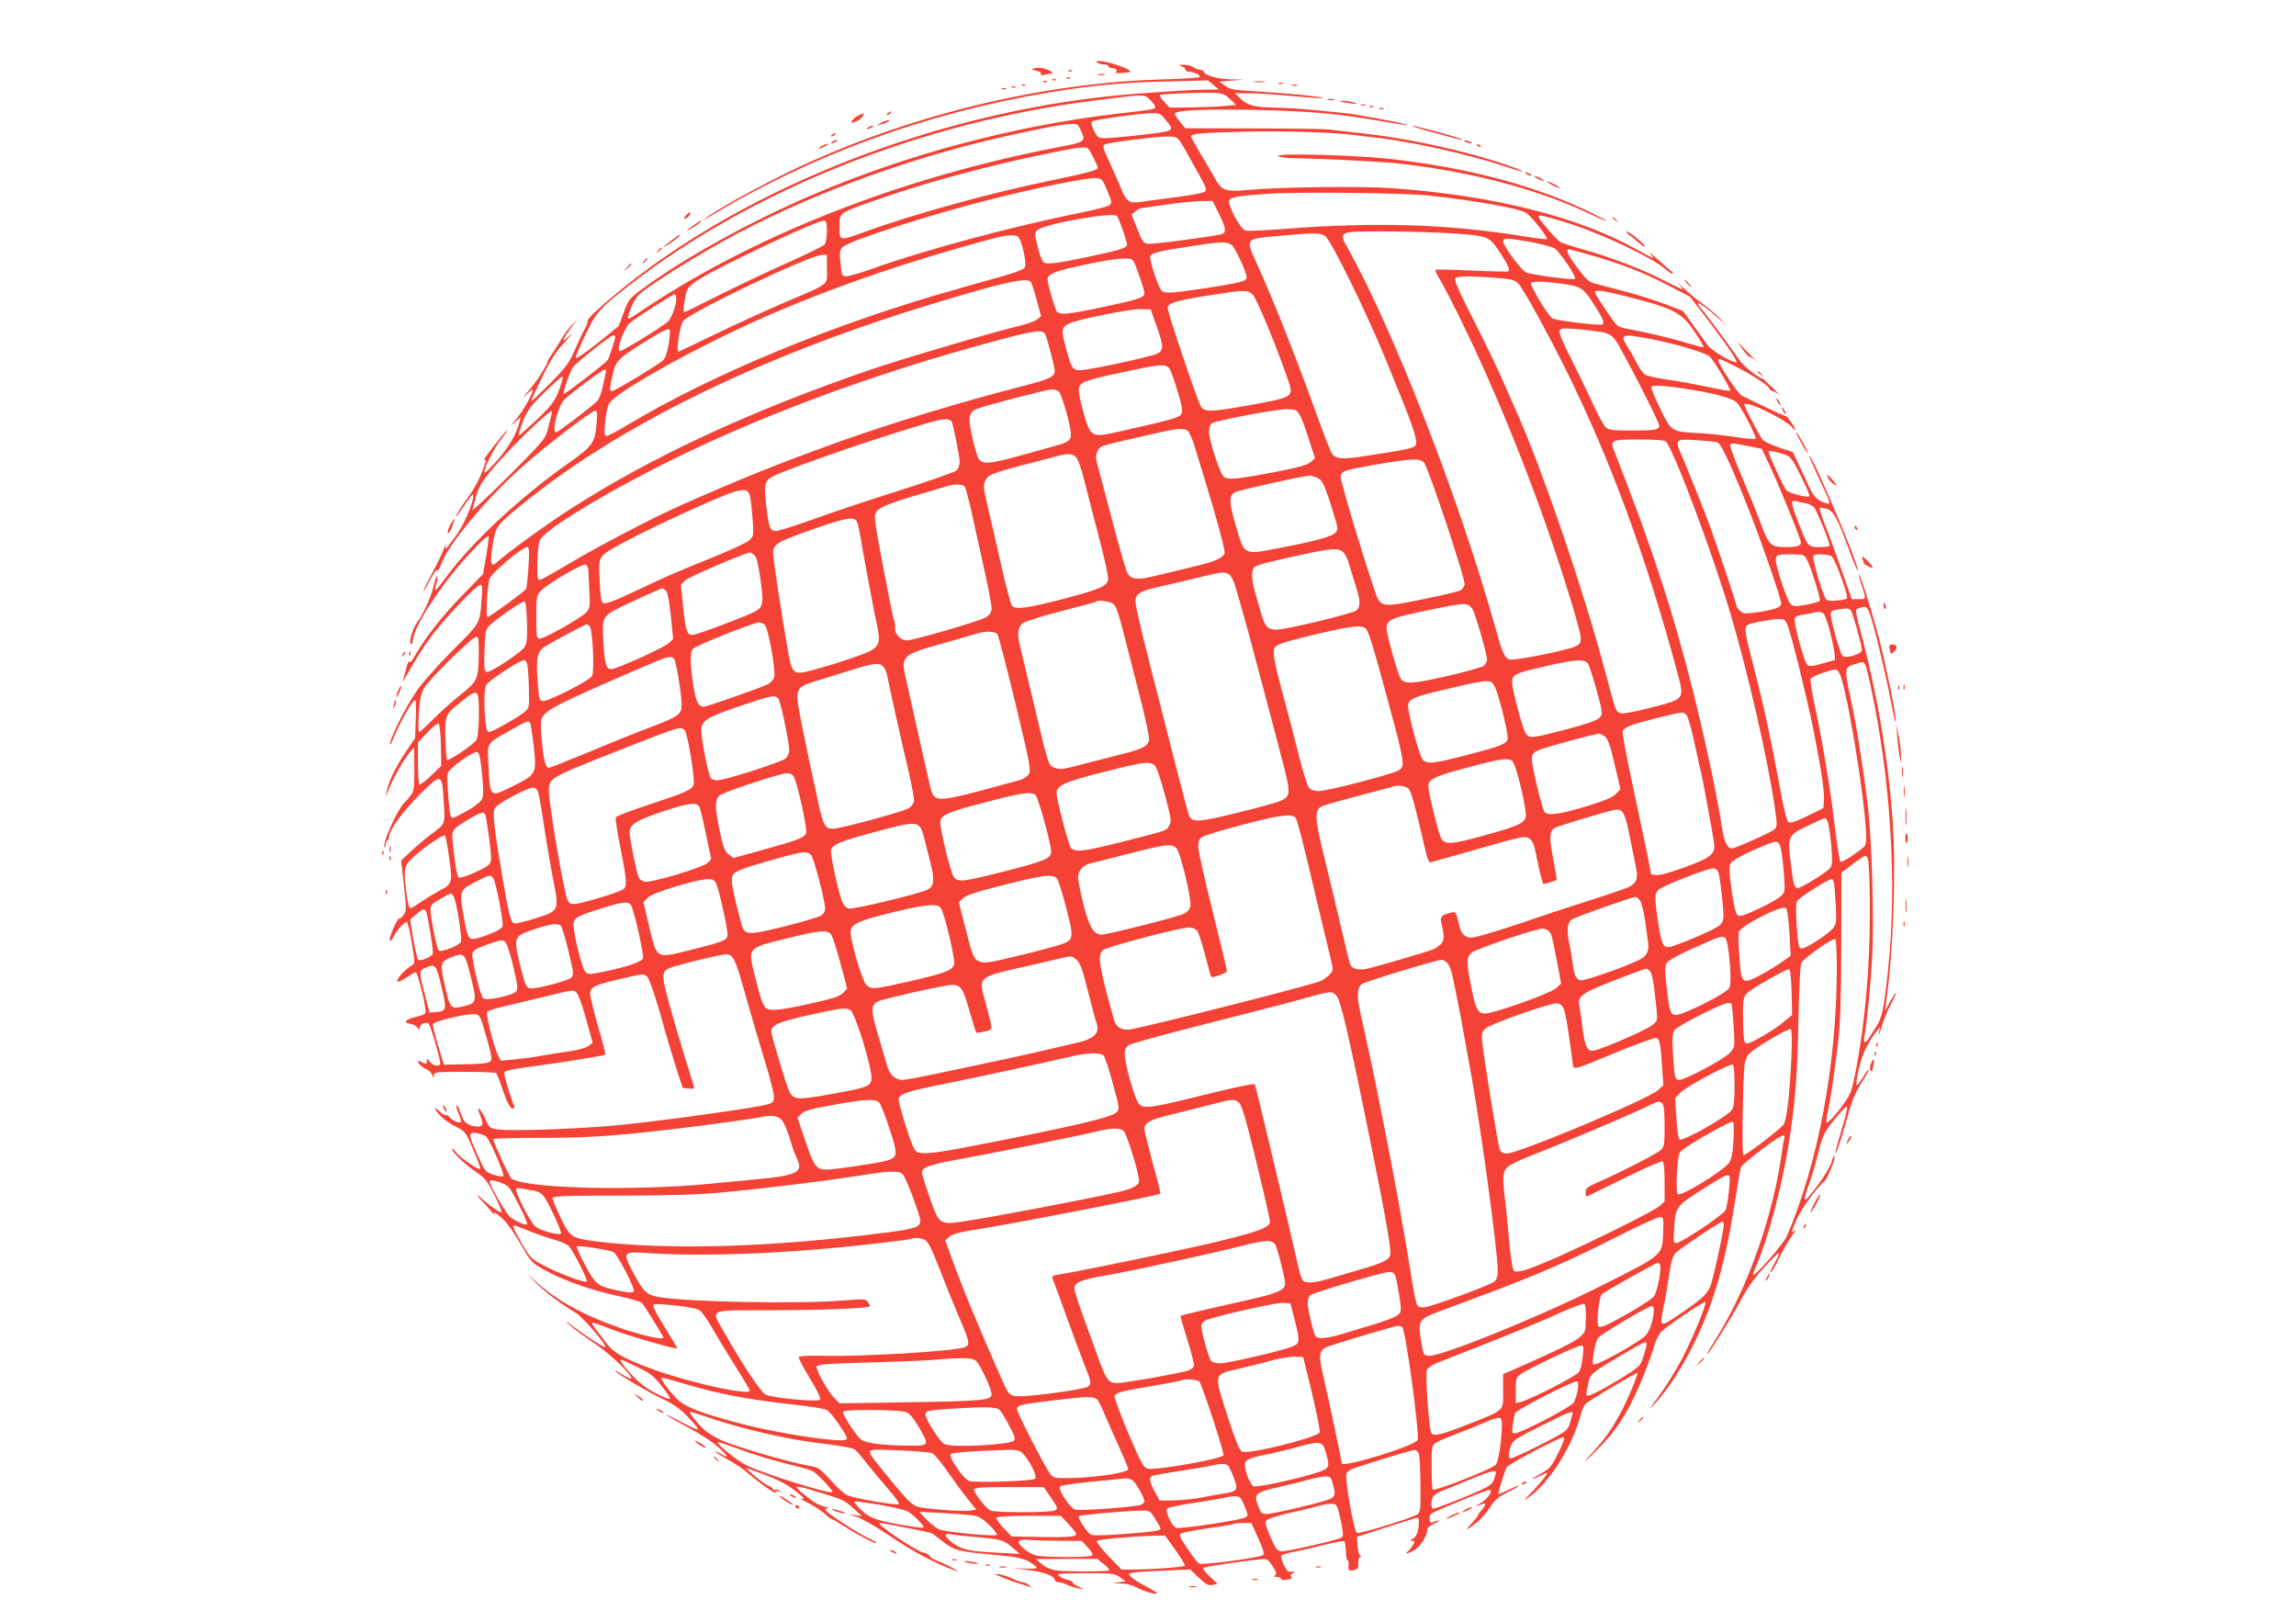 <?xml version="1.0" standalone="no"?>
<!DOCTYPE svg PUBLIC "-//W3C//DTD SVG 20010904//EN"
 "http://www.w3.org/TR/2001/REC-SVG-20010904/DTD/svg10.dtd">
<svg version="1.0" xmlns="http://www.w3.org/2000/svg"
 width="1280pt" height="904pt" viewBox="0 0 1280 904"
 preserveAspectRatio="xMidYMid meet">
<g transform="translate(0,904) scale(0.1,-0.1)"
fill="#f44336" stroke="none">
<path d="M6120 8690 c8 -5 25 -10 38 -10 12 0 22 -4 22 -10 0 -5 9 -10 19 -10
24 0 36 -16 19 -23 -7 -3 8 -5 34 -4 27 1 48 5 48 8 0 17 -124 58 -175 59 -17
0 -17 -2 -5 -10z"/>
<path d="M6588 8670 c12 -5 22 -14 22 -20 0 -5 9 -10 21 -10 24 0 59 -17 59
-29 0 -4 -98 -11 -217 -14 -678 -20 -1429 -205 -2061 -508 -169 -81 -427 -223
-472 -261 l-25 -20 30 18 c570 347 1216 584 1900 698 241 40 415 57 660 62
l230 6 30 -26 30 -25 -75 -1 c-78 -1 -131 -4 -365 -21 -1114 -80 -2286 -546
-3018 -1200 -37 -33 -65 -64 -62 -69 3 -5 -4 -23 -14 -42 -11 -18 -36 -71 -56
-118 -33 -75 -49 -97 -138 -187 -56 -56 -103 -101 -105 -99 -2 2 25 62 60 132
48 99 78 145 128 199 35 38 48 54 27 36 -48 -45 -47 -32 4 38 40 55 40 55 4
16 -20 -22 -43 -53 -52 -70 -9 -16 -30 -50 -47 -75 -17 -25 -31 -47 -31 -50
-3 -23 -64 -118 -106 -166 -33 -36 -39 -46 -16 -25 20 19 37 32 37 29 0 -24
-49 -111 -87 -158 -36 -42 -39 -48 -14 -25 l34 30 -7 -28 c-15 -63 -57 -136
-121 -210 -38 -42 -70 -75 -73 -73 -11 12 48 134 93 189 27 34 41 55 31 47
-23 -18 -144 -176 -128 -166 16 10 16 6 -13 -71 -14 -37 -43 -90 -63 -117 -43
-58 -86 -126 -79 -126 3 0 24 30 48 66 24 37 45 62 46 57 10 -28 -47 -164 -96
-231 -29 -39 -54 -72 -56 -72 -2 0 -1 10 1 23 2 12 -2 3 -10 -19 -8 -23 -37
-84 -65 -136 -28 -52 -51 -99 -51 -104 1 -5 17 23 37 61 20 39 38 64 41 56 2
-7 12 7 21 33 36 105 240 352 441 534 126 114 396 322 418 322 12 0 13 -13 8
-72 -11 -111 -21 -124 -169 -229 -257 -181 -529 -435 -662 -616 -33 -45 -63
-82 -67 -83 -4 0 -2 13 3 30 6 16 9 37 7 47 -2 10 -11 -15 -21 -56 -16 -64
-58 -157 -92 -201 -22 -29 -45 -102 -36 -118 6 -10 10 -2 15 29 13 81 153 295
297 454 77 85 116 121 124 114 1 -2 -5 -50 -14 -107 l-18 -102 -110 -113
c-114 -116 -207 -235 -264 -333 -20 -36 -35 -52 -38 -43 -2 7 -10 -8 -16 -36
-7 -27 -15 -59 -19 -70 -4 -11 0 -6 9 10 60 107 106 180 158 249 75 98 245
276 264 276 12 0 14 -13 8 -77 -11 -144 -3 -129 -163 -290 -81 -81 -170 -182
-198 -223 -63 -93 -140 -244 -148 -290 -4 -22 4 -10 22 36 30 73 95 189 114
200 7 5 9 -27 6 -102 l-4 -109 -51 -75 c-55 -81 -97 -168 -107 -221 l-6 -34
15 38 c23 62 84 170 115 207 l29 35 1 -121 c0 -110 -2 -124 -22 -150 -12 -16
-25 -31 -29 -34 -36 -28 -127 -224 -116 -252 3 -7 6 -3 6 9 1 12 6 25 11 28 5
3 10 14 10 24 0 35 83 147 178 240 115 112 116 111 126 -50 8 -125 10 -121
-71 -180 -28 -21 -78 -63 -109 -92 l-58 -54 16 -139 c14 -127 14 -141 -1 -163
-9 -13 -20 -22 -25 -21 -11 2 -59 -107 -53 -123 2 -7 11 2 20 20 20 38 60 83
74 83 6 0 19 -52 29 -116 18 -114 18 -116 -2 -127 -33 -18 -86 -76 -79 -87 4
-6 23 2 50 20 24 16 48 30 53 30 9 0 49 -153 54 -210 3 -23 -2 -26 -55 -39
-59 -14 -72 -33 -26 -39 13 -2 30 -11 36 -20 12 -15 13 -15 13 0 0 19 38 35
50 21 12 -12 70 -215 64 -225 -10 -16 -43 -8 -58 14 -13 18 -16 19 -16 5 0
-20 -4 -21 -31 -7 -10 6 -19 7 -19 2 0 -11 30 -37 53 -45 9 -4 22 -17 27 -29
8 -21 9 -21 9 -3 1 19 8 20 170 20 93 0 173 -3 177 -7 4 -4 22 -49 39 -100 22
-64 38 -94 50 -96 11 -3 15 1 12 10 -27 67 -59 178 -55 190 4 10 46 19 148 32
160 21 408 61 415 67 2 3 -16 73 -41 158 -24 84 -44 166 -44 182 0 37 25 49
186 86 113 26 115 26 133 7 11 -11 40 -96 70 -199 27 -99 67 -234 88 -300 l39
-120 33 -3 c29 -3 33 -1 29 15 -3 10 -26 83 -51 163 -25 80 -64 213 -86 295
-49 176 -47 186 33 209 88 26 260 66 282 66 42 0 53 -24 108 -220 30 -107 78
-271 107 -365 29 -93 53 -186 53 -205 1 -31 -3 -36 -34 -46 -49 -17 -565 -89
-810 -114 -222 -23 -616 -37 -694 -26 -46 7 -49 9 -72 62 -26 58 -52 77 -28
19 20 -50 18 -65 -10 -65 -42 0 -76 18 -87 47 -6 16 -15 39 -20 52 -5 13 -12
22 -14 19 -3 -3 2 -21 10 -41 8 -20 15 -41 15 -47 0 -16 -42 -2 -61 20 -9 11
-19 16 -23 13 -3 -4 -20 7 -37 23 -22 20 -29 23 -21 9 17 -32 63 -71 118 -98
49 -25 51 -29 93 -127 24 -55 41 -103 38 -106 -9 -9 -114 64 -136 94 -11 15
-21 22 -21 17 0 -17 70 -84 132 -127 51 -34 64 -50 104 -130 25 -49 43 -92 40
-95 -6 -7 -60 31 -111 76 -42 38 -30 19 20 -33 16 -17 36 -40 43 -51 7 -11 10
-14 7 -8 -12 24 12 13 51 -25 22 -20 65 -82 96 -137 50 -88 63 -104 110 -131
114 -67 272 -125 453 -163 54 -12 105 -27 112 -33 10 -8 87 -131 121 -192 10
-18 -94 3 -214 42 -211 70 -378 159 -493 265 l-56 51 50 -52 c47 -49 126 -110
226 -171 42 -26 182 -191 163 -191 -11 0 -103 59 -174 112 -52 39 -57 41 -25
12 22 -20 84 -66 137 -101 88 -58 220 -185 206 -198 -2 -3 -27 9 -54 26 -27
17 -42 24 -34 16 22 -23 184 -118 271 -159 57 -27 92 -52 137 -100 34 -34 57
-64 51 -66 -5 -2 -48 18 -96 44 -49 25 -83 42 -78 36 6 -6 60 -37 121 -69 64
-34 135 -80 168 -110 58 -53 63 -65 16 -38 -14 8 -29 14 -35 14 -5 1 25 -18
67 -42 43 -23 99 -61 125 -85 53 -47 160 -121 148 -102 -5 9 -1 10 16 6 20 -6
21 -5 6 4 -9 6 -22 8 -27 5 -6 -3 -10 -2 -10 3 0 5 -13 15 -28 21 -16 7 -51
32 -78 56 l-49 44 104 -38 c65 -24 125 -54 162 -82 59 -44 74 -63 42 -53 -10
3 10 -8 44 -25 33 -17 76 -45 93 -61 18 -17 35 -30 40 -30 4 0 35 -18 69 -40
75 -48 186 -105 177 -91 -4 6 -26 19 -50 29 -23 11 -89 50 -146 88 -83 55 -99
69 -84 75 18 7 18 8 1 8 -10 1 -32 8 -50 17 -36 19 -117 85 -117 95 0 4 28 -1
63 -11 193 -57 201 -60 252 -106 l50 -45 -40 5 c-39 6 -39 5 7 -8 26 -8 105
-52 175 -99 148 -100 269 -164 383 -204 37 -13 -50 35 -93 51 -27 10 -51 24
-54 31 -2 8 -18 17 -35 20 -44 10 -273 165 -243 165 18 0 279 -51 289 -57 6
-3 36 -26 66 -49 62 -48 87 -54 310 -74 101 -10 133 -17 168 -36 23 -14 42
-29 42 -33 0 -5 -30 -7 -67 -5 l-68 3 80 -10 c87 -10 155 -34 155 -56 0 -7 9
-13 20 -13 12 0 33 -6 48 -14 15 -7 43 -16 62 -20 l35 -6 -32 15 c-18 8 -33
19 -33 24 0 5 -12 11 -27 14 -16 3 -37 13 -48 21 -18 14 -5 15 143 16 154 0
166 -1 195 -22 l32 -23 -40 -6 c-39 -6 -39 -6 10 -6 33 0 65 -8 93 -23 45 -23
112 -42 112 -31 0 3 -29 21 -64 39 -35 18 -72 42 -81 52 -16 18 -16 19 17 24
18 3 96 8 173 11 l140 6 48 -46 c41 -39 53 -45 77 -40 l28 6 -44 41 c-32 30
-41 44 -32 49 13 7 214 37 309 46 44 5 46 3 73 -37 22 -34 25 -44 14 -51 -9
-6 -7 -9 9 -9 12 0 23 -5 25 -11 3 -8 15 -9 37 -4 22 5 29 10 21 15 -9 6 -8
11 6 19 13 8 15 11 4 10 -8 -1 -20 -1 -26 0 -14 1 -48 76 -40 89 3 5 34 15 68
21 35 6 111 24 170 39 59 14 110 24 113 20 3 -3 7 -29 8 -57 1 -28 6 -51 10
-51 4 0 7 -6 6 -12 -5 -39 1 -49 24 -42 30 9 30 9 29 44 0 17 5 30 11 30 9 0
9 2 0 8 -7 4 -14 30 -15 56 l-3 49 165 53 c91 30 168 54 173 54 4 0 7 -11 7
-24 0 -49 -13 -84 -34 -94 -17 -9 -18 -11 -3 -11 15 -1 16 -4 5 -23 -7 -13
-20 -28 -28 -35 -21 -17 -5 -16 29 2 16 8 39 31 52 52 22 37 24 43 27 71 1 7
21 22 45 32 35 17 21 18 -20 3 -9 -3 -13 4 -13 21 0 30 -8 25 199 111 74 30
136 53 139 50 12 -12 -20 -56 -55 -75 -34 -19 -29 -21 12 -4 21 9 19 -8 -5
-34 -11 -12 -20 -25 -20 -29 0 -4 -17 -25 -37 -47 -41 -42 -30 -40 29 6 20 15
53 53 73 83 30 45 48 61 101 87 35 17 62 33 60 35 -2 3 -27 -8 -56 -22 -29
-14 -54 -25 -56 -23 -4 4 32 121 45 148 9 18 301 172 318 168 9 -2 -2 -32 -30
-88 -37 -75 -48 -88 -89 -110 -60 -33 -77 -49 -21 -21 23 11 45 21 48 21 10 0
-48 -70 -97 -120 -36 -36 -38 -39 -11 -21 116 78 250 289 294 461 7 28 20 56
28 64 25 22 284 176 289 172 6 -7 -57 -157 -95 -226 -53 -96 -88 -144 -161
-224 -71 -77 -23 -36 62 53 94 98 161 212 235 398 21 54 46 123 54 153 9 31
27 65 39 77 47 42 243 174 246 165 5 -16 -68 -195 -129 -313 -33 -64 -92 -159
-130 -210 -63 -86 -65 -89 -19 -39 73 79 154 206 221 345 105 218 168 439 219
762 16 104 32 197 36 206 7 20 200 167 228 175 14 4 17 1 13 -14 -3 -10 -8
-41 -12 -69 -47 -355 -190 -762 -363 -1038 -33 -53 -59 -97 -56 -97 9 0 134
199 185 295 36 69 77 127 132 188 44 48 82 85 85 83 2 -3 -7 -26 -22 -52 -14
-25 -26 -49 -26 -52 0 -16 23 21 58 93 22 44 52 96 68 115 16 19 20 28 10 20
-18 -14 -18 -13 -11 10 17 54 54 118 108 188 31 40 60 73 64 73 10 0 54 96 59
126 4 36 -4 27 -15 -15 -6 -21 -37 -74 -70 -119 -86 -118 -98 -120 -58 -11 13
35 37 114 52 175 27 107 32 117 94 195 40 49 67 76 69 67 1 -9 -13 -68 -33
-133 -20 -65 -34 -120 -32 -123 5 -5 25 55 68 206 23 84 44 133 76 184 25 37
43 71 40 73 -2 3 -17 -16 -31 -41 -15 -25 -31 -45 -35 -45 -5 0 0 39 11 88 18
81 49 147 99 212 l19 25 -5 -35 c-3 -19 3 -6 13 30 10 36 33 92 50 125 18 33
32 64 32 70 -1 5 -14 -15 -31 -45 l-30 -55 6 45 c41 296 56 739 36 1021 -26
353 -87 709 -180 1054 -17 60 -27 113 -23 117 4 4 19 9 33 13 23 6 28 2 42
-33 21 -53 90 -339 118 -489 13 -67 25 -121 27 -118 10 9 -55 327 -103 505
-38 140 -96 323 -101 318 -2 -3 2 -22 9 -44 8 -21 17 -51 21 -66 6 -27 5 -28
-33 -28 l-38 0 -53 153 c-29 83 -70 196 -92 251 -21 54 -36 101 -34 104 3 3
20 1 38 -4 39 -11 61 -50 128 -234 25 -66 46 -117 48 -112 8 26 -253 642 -272
642 -3 0 20 -53 50 -117 72 -152 74 -157 43 -148 -46 14 -67 35 -94 92 -14 32
-40 88 -58 125 l-32 68 -76 25 c-42 14 -83 34 -92 43 -14 16 -81 141 -99 186
-7 16 -5 18 22 12 52 -10 214 -95 237 -124 13 -15 23 -23 23 -19 0 12 -47 79
-54 77 -4 0 -55 22 -114 51 -59 28 -118 56 -131 63 -22 10 -131 175 -131 197
0 14 4 12 92 -32 97 -49 185 -106 192 -125 3 -8 11 -14 18 -14 6 0 24 -10 38
-22 14 -13 -1 3 -32 35 -32 31 -61 57 -63 57 -18 0 -107 71 -126 100 -43 63
-161 224 -201 273 -22 26 -37 47 -33 47 12 0 68 -41 115 -84 l45 -41 -35 38
c-19 21 -64 59 -100 85 -36 25 -85 67 -110 92 -25 26 -35 34 -22 20 12 -14 22
-29 22 -32 0 -3 -42 17 -92 43 -121 63 -293 130 -446 174 -68 19 -131 39 -142
45 -10 6 -45 40 -76 78 -47 55 -54 68 -39 71 10 1 90 -21 179 -50 180 -59 444
-185 514 -244 23 -20 42 -33 42 -30 0 4 6 4 13 -1 7 -5 2 0 -12 11 -14 11 -53
45 -86 75 -33 30 -49 42 -35 26 30 -35 29 -34 -84 28 -325 180 -796 297 -1356
337 -169 12 -622 7 -805 -10 -123 -11 -145 -3 -180 62 -16 28 -53 92 -82 140
-29 48 -53 92 -53 96 0 16 53 21 300 27 211 6 517 -4 620 -20 14 -2 54 -7 90
-11 200 -20 534 -94 745 -164 49 -17 91 -29 93 -27 7 7 -175 68 -303 101 -225
59 -453 100 -665 120 -36 4 -81 9 -100 12 -19 4 -210 7 -424 7 l-388 1 -29 35
c-16 19 -29 40 -29 46 0 20 170 27 460 21 286 -6 463 -22 688 -62 80 -14 146
-24 149 -22 4 4 -121 29 -282 57 -90 15 -368 40 -454 40 -112 1 -158 13 -194
49 l-32 31 81 0 c44 0 154 -7 243 -16 90 -8 165 -13 167 -11 7 7 -194 27 -363
37 -135 8 -155 11 -183 32 l-32 23 69 6 68 5 -77 2 c-74 2 -148 24 -148 44 0
4 -8 8 -18 8 -10 0 -27 7 -38 15 -10 8 -35 14 -54 14 -31 0 -32 -1 -12 -9z
m270 -183 l33 -32 -68 -6 c-37 -4 -121 -7 -185 -8 l-117 -1 -30 32 c-17 18
-28 35 -25 38 7 7 243 16 309 12 40 -2 56 -9 83 -35z m-446 -4 c15 -15 28 -32
28 -39 0 -13 -3 -14 -220 -39 -569 -67 -1167 -226 -1697 -454 -341 -146 -715
-353 -944 -523 -71 -52 -75 -58 -102 -131 l-28 -75 -119 -96 c-72 -57 -120
-89 -120 -80 0 9 24 66 53 127 60 126 81 149 246 277 686 533 1629 908 2587
1029 292 37 282 37 316 4z m87 -112 c51 -64 58 -60 -161 -86 -69 -8 -147 -15
-172 -15 -43 0 -47 2 -67 41 -14 28 -17 45 -10 52 10 10 254 44 333 46 42 1
49 -2 77 -38z m-471 -63 c26 -57 21 -60 -126 -88 -891 -171 -1724 -501 -2356
-933 -22 -15 -41 -25 -44 -22 -8 8 30 99 52 124 45 50 340 235 566 354 445
234 991 430 1520 545 216 47 281 59 332 61 35 1 39 -2 56 -41z m550 -55 c18
-27 51 -85 119 -209 28 -52 31 -63 19 -73 -8 -7 -83 -21 -168 -31 -84 -11
-171 -23 -194 -26 -57 -9 -76 5 -103 73 -13 32 -41 95 -62 141 -42 90 -44 98
-29 107 16 10 275 43 342 44 51 1 59 -2 76 -26z m-512 -41 c9 -6 54 -96 54
-108 0 -12 -63 -29 -237 -65 -349 -71 -783 -190 -1066 -293 -137 -50 -137 -50
-137 29 0 79 -4 76 172 139 277 99 631 197 968 266 192 40 228 45 246 32z
m107 -235 c27 -65 27 -69 10 -82 -9 -7 -90 -27 -178 -45 -350 -69 -869 -209
-1148 -310 -61 -22 -123 -40 -138 -40 -25 0 -27 3 -33 71 -7 63 -5 74 11 91
36 36 476 178 816 264 255 65 545 124 592 121 39 -2 40 -3 68 -70z m1792 -27
c269 -29 510 -73 545 -98 34 -25 123 -139 113 -145 -4 -2 -57 4 -117 14 -427
70 -836 83 -1346 43 -106 -8 -204 -13 -217 -9 -27 6 -100 142 -90 168 7 18 44
25 217 37 159 11 764 5 895 -10z m-1170 -100 c39 -78 43 -105 18 -115 -20 -7
-264 -42 -363 -51 -77 -8 -75 -9 -114 91 l-28 69 22 18 c12 10 27 18 34 18 6
1 67 9 136 19 69 11 155 19 192 20 l68 1 35 -70z m-568 -14 c11 -11 60 -153
56 -163 -7 -17 -50 -30 -213 -64 -180 -38 -236 -45 -253 -30 -8 6 -22 44 -32
86 -18 71 -18 76 -2 92 34 34 421 103 444 79z m-1617 -84 c0 -32 -6 -65 -12
-74 -7 -9 -92 -51 -188 -94 -96 -42 -268 -123 -382 -180 -113 -57 -209 -104
-213 -104 -10 0 3 95 17 126 6 13 37 40 67 58 144 87 652 326 694 326 14 0 17
-9 17 -58z m3490 -13 c189 -13 201 -17 249 -87 57 -85 73 -119 58 -125 -6 -2
-99 0 -205 5 -107 5 -196 7 -199 4 -3 -3 4 -20 15 -38 55 -92 180 -347 266
-541 188 -422 360 -885 483 -1296 57 -193 58 -203 16 -224 -44 -22 -337 -81
-366 -73 -29 7 -40 32 -86 196 -201 713 -563 1641 -817 2096 -53 96 -55 95
221 94 121 -1 285 -6 365 -11z m-712 -15 c33 -23 243 -452 342 -699 15 -38 50
-124 77 -190 75 -183 99 -261 84 -278 -12 -16 -52 -24 -266 -57 -135 -22 -173
-20 -197 8 -8 9 -44 100 -81 202 -111 312 -247 655 -339 858 -66 144 -69 140
119 157 196 18 235 18 261 -1z m-1710 -6 c20 -25 47 -148 36 -166 -12 -20 -34
-27 -371 -121 -693 -195 -1369 -474 -1857 -767 -49 -30 -96 -54 -104 -54 -12
0 -14 12 -9 75 4 42 13 88 22 104 31 62 488 317 859 480 386 170 823 320 1296
445 70 18 115 19 128 4z m2856 -27 c59 -11 118 -27 132 -35 31 -21 127 -163
114 -171 -12 -7 -236 22 -271 36 -27 11 -129 148 -129 174 0 20 24 19 154 -4z
m-1666 -18 c20 -18 82 -152 82 -179 0 -21 -28 -29 -220 -59 -192 -29 -234 -32
-253 -17 -18 16 -72 176 -64 194 6 18 50 29 237 57 161 25 193 25 218 4z
m2007 -57 c163 -47 287 -95 428 -168 l118 -62 93 -120 c114 -150 179 -246 166
-246 -27 0 -138 66 -158 93 -13 18 -49 68 -81 113 l-58 80 -98 38 c-54 20
-151 51 -214 68 -64 17 -139 37 -167 44 -48 13 -57 20 -113 95 -54 73 -65 99
-42 99 4 0 61 -15 126 -34z m-4265 -76 c0 -94 28 -73 -247 -191 -103 -44 -275
-123 -382 -175 -107 -52 -196 -94 -199 -94 -14 0 9 146 26 170 36 48 705 368
775 369 l27 1 0 -80z m1707 48 c13 -17 63 -162 63 -182 0 -25 -31 -35 -228
-77 -198 -42 -244 -46 -260 -26 -11 14 -52 154 -52 180 0 29 44 47 206 81 170
37 255 44 271 24z m2026 -97 c85 -7 102 -11 122 -32 28 -29 170 -288 274 -499
243 -494 435 -1017 608 -1653 45 -169 51 -161 -140 -211 -88 -23 -156 -36
-171 -32 -27 7 -29 11 -76 191 -126 481 -368 1189 -519 1520 -10 22 -40 90
-66 150 -26 61 -98 210 -160 331 -83 163 -110 225 -102 233 13 13 90 13 230 2z
m-2596 -23 c5 -7 20 -53 33 -102 l24 -89 -22 -17 c-12 -10 -54 -26 -94 -35
-151 -36 -660 -186 -833 -245 -676 -232 -1233 -491 -1685 -784 -139 -90 -338
-235 -397 -288 -33 -31 -41 -16 -31 59 17 127 22 137 106 209 541 462 1352
866 2337 1166 413 126 540 154 562 126z m2950 -8 c118 -16 129 -23 189 -117
57 -87 65 -113 37 -113 -65 0 -252 25 -269 36 -25 15 -126 183 -118 196 7 11
66 10 161 -2z m-1713 -62 c21 -20 130 -282 197 -477 33 -95 32 -95 -223 -141
-208 -37 -242 -38 -263 -6 -18 27 -185 522 -185 548 0 28 35 40 215 69 214 34
228 35 259 7z m2074 -8 c273 -69 315 -90 387 -196 31 -47 55 -87 53 -89 -2 -3
-40 7 -84 20 -83 27 -258 68 -334 80 -25 4 -53 13 -62 19 -16 12 -114 155
-125 183 -8 20 36 16 165 -17z m-5288 -13 c0 -45 -29 -119 -52 -135 -88 -63
-254 -162 -264 -160 -20 5 26 132 57 157 32 28 240 161 251 161 4 0 8 -11 8
-23z m2677 -152 c42 -119 42 -139 1 -158 -18 -8 -121 -33 -229 -56 -148 -31
-202 -39 -221 -32 -21 8 -29 24 -53 112 -30 109 -29 124 16 146 46 22 343 82
399 80 l55 -2 32 -90z m-2712 -31 c-3 -73 -19 -144 -38 -162 -29 -27 -270
-172 -285 -172 -15 0 -15 9 3 90 16 78 31 93 192 192 101 63 128 74 128 52z
m5193 -5 c40 -8 57 -18 76 -42 32 -42 246 -459 246 -479 0 -24 -22 -28 -155
-28 -103 0 -126 3 -143 18 -11 9 -43 69 -72 132 -29 63 -84 177 -122 252 -43
84 -68 144 -64 154 5 14 18 15 94 10 48 -4 111 -12 140 -17z m-3102 -10 c10
-17 54 -184 54 -206 0 -33 -30 -47 -170 -83 -335 -85 -765 -216 -1042 -316
-338 -122 -536 -202 -866 -348 -159 -70 -471 -233 -631 -329 -80 -48 -152 -88
-160 -89 -14 -3 -16 11 -15 93 0 53 6 109 13 126 21 52 297 225 636 399 545
279 1202 526 1910 715 212 57 255 63 271 38z m-2396 -15 c0 -16 -34 -121 -43
-132 -18 -22 -240 -193 -244 -188 -7 7 35 128 52 150 21 27 208 176 223 176 6
0 12 -3 12 -6z m5774 -14 c139 -27 307 -77 328 -98 25 -24 120 -184 113 -190
-2 -3 -60 7 -127 22 -68 14 -169 33 -224 40 -56 8 -111 20 -122 27 -11 7 -31
33 -43 58 -13 25 -35 66 -51 90 -50 80 -42 83 126 51z m-2685 -164 c14 -17 71
-199 71 -228 0 -45 6 -43 -351 -124 -159 -35 -159 -36 -204 126 -15 52 -24
104 -20 117 8 33 40 45 235 86 222 48 247 50 269 23z m-3143 -29 c-3 -12 -10
-47 -17 -77 -6 -30 -19 -63 -28 -74 -23 -26 -220 -176 -231 -176 -26 0 9 140
43 179 30 32 215 171 229 171 6 0 8 -10 4 -23z m-242 -39 c-35 -116 -51 -137
-208 -278 -36 -33 -38 -34 -31 -10 32 106 48 132 138 220 51 50 96 90 100 90
5 0 5 -10 1 -22z m6249 -43 c170 -26 278 -54 301 -81 28 -30 111 -192 103
-200 -3 -3 -57 1 -119 11 -62 9 -156 19 -208 21 -141 8 -143 9 -205 137 -30
61 -52 114 -49 119 8 12 62 10 177 -7z m-3481 -17 c17 -14 68 -191 68 -238 0
-37 -12 -45 -100 -69 -41 -12 -132 -37 -202 -56 -152 -42 -192 -44 -212 -12
-8 12 -24 66 -36 121 -25 111 -20 138 27 157 46 19 386 107 414 108 14 1 32
-5 41 -11z m1324 -106 c18 -11 39 -60 73 -167 l32 -100 -24 -21 c-19 -16 -69
-30 -193 -54 -230 -44 -275 -47 -295 -24 -22 25 -79 205 -79 248 0 18 7 39 15
46 17 14 351 78 415 79 25 0 50 -3 56 -7z m-4156 -43 c-5 -19 -14 -53 -20 -77
-10 -37 -39 -71 -216 -247 -113 -113 -203 -197 -200 -187 3 9 10 37 16 62 19
73 43 109 148 225 94 105 270 271 278 263 2 -2 -1 -20 -6 -39z m2235 -19 c9
-14 45 -195 45 -225 0 -18 -8 -39 -18 -48 -10 -9 -153 -59 -317 -111 -165 -52
-382 -124 -482 -161 -100 -36 -193 -65 -207 -65 -34 0 -40 17 -55 148 -12 116
-8 133 40 157 95 49 676 248 909 310 43 12 76 10 85 -5z m1317 -52 c9 -7 29
-53 43 -103 15 -49 40 -130 55 -180 67 -220 112 -386 107 -399 -11 -28 -55
-47 -178 -76 -68 -16 -163 -39 -211 -51 -96 -23 -130 -20 -152 14 -8 12 -48
153 -90 312 -42 160 -79 300 -82 312 -9 33 3 71 26 83 11 6 62 20 113 31 50
12 137 31 192 44 116 27 155 30 177 13z m2666 -60 c49 -61 258 -619 359 -958
99 -336 208 -810 247 -1079 14 -95 14 -107 0 -123 -15 -16 -220 -108 -241
-108 -23 0 -41 40 -53 115 -28 184 -88 465 -156 740 -115 461 -237 834 -447
1366 -22 55 -11 59 141 59 100 0 142 -4 150 -12z m287 -4 c20 -8 75 -124 170
-364 76 -192 185 -507 185 -535 0 -20 -37 -34 -132 -48 -70 -10 -79 -9 -98 8
-11 10 -20 23 -20 30 0 12 -111 344 -150 450 -28 76 -136 346 -162 403 -31 71
-24 76 91 68 55 -3 107 -9 116 -12z m189 -24 l58 -12 45 -95 c57 -124 173
-408 173 -427 0 -19 -22 -26 -90 -26 -76 0 -90 13 -133 130 -19 52 -67 171
-106 263 -40 92 -69 173 -65 178 3 6 18 8 32 5 15 -3 53 -10 86 -16z m186 -44
c31 -10 41 -22 89 -118 30 -60 52 -111 49 -114 -11 -11 -115 17 -130 34 -16
19 -98 197 -98 213 0 10 26 5 90 -15z m-3951 -15 c11 -11 29 -62 44 -122 14
-57 51 -200 82 -318 31 -118 55 -226 53 -240 -5 -38 -44 -55 -244 -108 -201
-53 -274 -63 -292 -40 -7 8 -35 113 -62 233 -27 121 -61 268 -75 327 -22 93
-24 112 -13 135 20 40 21 41 393 137 70 19 92 18 114 -4z m1939 -29 c24 -24
235 -658 227 -682 -3 -10 -12 -23 -19 -29 -7 -6 -102 -29 -211 -51 -238 -48
-239 -48 -272 50 -79 235 -193 618 -189 636 8 30 18 33 201 65 195 33 239 35
263 11z m-600 -83 c34 -12 46 -37 97 -203 26 -86 26 -89 8 -107 -21 -21 -107
-45 -316 -85 -196 -38 -189 -41 -237 125 -39 132 -40 164 -6 187 16 10 347 84
417 93 3 1 20 -4 37 -10z m-1960 -51 c5 -7 19 -58 32 -113 12 -55 44 -200 71
-322 28 -121 49 -234 47 -249 -2 -19 -13 -34 -33 -46 -37 -21 -403 -128 -439
-128 -33 0 -66 33 -66 65 0 32 0 29 -11 67 -5 18 -32 152 -59 297 -46 240 -49
266 -35 287 16 26 79 51 250 101 66 19 131 39 145 43 38 13 86 11 98 -2z
m-1196 -58 c4 -19 10 -76 14 -127 6 -89 6 -92 -19 -115 -13 -13 -107 -56 -208
-97 -203 -82 -245 -100 -399 -173 -150 -71 -195 -88 -210 -78 -8 5 -14 43 -17
121 -5 108 -4 116 18 143 25 32 284 163 579 293 194 85 230 90 242 33z m5879
-34 c20 -4 43 -14 52 -24 15 -16 87 -193 87 -213 0 -5 -25 -9 -55 -9 -65 0
-68 3 -119 137 -41 105 -44 127 -18 120 9 -3 33 -8 53 -11z m-5282 -108 c5
-13 14 -57 21 -98 14 -87 75 -412 91 -485 18 -81 10 -106 -38 -133 -53 -29
-351 -122 -391 -122 -41 0 -50 15 -67 111 -30 162 -85 524 -85 555 0 52 20 64
255 145 159 55 201 61 214 27z m-1833 -250 c-4 -62 -10 -116 -13 -121 -9 -15
-204 -157 -215 -157 -11 0 -1 181 12 215 14 35 181 175 209 175 11 0 13 -20 7
-112z m4543 83 c11 -11 25 -39 31 -63 7 -24 23 -77 36 -118 29 -89 30 -121 6
-143 -19 -17 -393 -107 -445 -107 -50 0 -65 16 -87 93 -11 39 -27 95 -35 123
-18 62 -19 118 -2 132 16 13 71 28 252 67 180 40 218 42 244 16z m-3285 -14
c13 -9 22 -44 35 -134 19 -130 16 -153 -23 -178 -33 -22 -333 -135 -357 -135
-29 0 -38 29 -51 159 l-12 121 24 25 c19 18 334 154 361 155 3 0 13 -6 23 -13z
m5868 -24 c21 -37 80 -222 73 -233 -3 -4 -37 -14 -76 -21 -65 -12 -71 -11 -89
7 -18 19 -80 204 -80 241 0 30 8 33 85 33 67 0 72 -2 87 -27z m138 17 c19 -10
98 -226 86 -237 -3 -3 -29 -8 -57 -11 -37 -3 -54 -1 -60 9 -22 35 -74 214 -70
242 2 10 79 9 101 -3z m-6929 -89 c0 -20 3 -73 5 -118 4 -74 2 -84 -18 -107
-27 -30 -232 -146 -259 -146 -18 0 -19 9 -19 120 0 117 1 120 28 149 36 38
230 151 248 144 8 -3 14 -20 15 -42z m3569 -11 c11 -6 26 -33 35 -63 42 -141
90 -315 149 -542 37 -137 87 -328 112 -424 51 -193 51 -209 -8 -236 -18 -8
-125 -38 -237 -65 -216 -54 -255 -56 -272 -17 -5 12 -40 146 -79 297 -38 151
-104 407 -145 568 -41 161 -75 308 -75 327 0 45 23 60 136 85 49 11 143 33
209 49 136 33 149 35 175 21z m-3137 -94 c9 -9 19 -60 27 -141 l13 -127 -24
-23 c-25 -24 -291 -145 -320 -145 -30 0 -38 26 -45 148 -8 143 -7 145 91 195
72 36 227 106 237 107 4 0 13 -6 21 -14z m-775 -176 c2 -88 -1 -118 -13 -136
-21 -33 -194 -146 -212 -140 -13 5 -15 26 -12 121 4 107 6 116 29 139 42 40
182 137 194 133 7 -2 12 -46 14 -117z m3270 103 c14 -13 31 -62 55 -158 20
-77 61 -238 92 -359 33 -129 54 -228 51 -242 -9 -36 -40 -51 -171 -83 -66 -17
-166 -42 -222 -57 -88 -23 -107 -25 -133 -14 -36 15 -33 6 -115 350 -36 151
-72 300 -79 331 -16 65 -12 101 15 125 10 9 105 39 211 66 106 27 195 51 197
54 12 11 81 2 99 -13z m1999 -25 c14 -16 83 -254 83 -285 0 -13 -10 -29 -22
-37 -13 -7 -105 -33 -206 -56 -183 -42 -228 -44 -252 -15 -15 18 -80 248 -80
284 0 45 27 57 211 95 229 48 238 49 266 14z m2111 -10 c11 -14 62 -196 62
-222 0 -22 -90 -49 -108 -32 -16 16 -73 223 -66 241 5 12 24 17 85 23 9 1 21
-4 27 -10z m-150 -21 c23 -27 75 -257 59 -257 -1 0 -32 -9 -69 -19 -51 -15
-70 -17 -82 -8 -18 15 -79 238 -70 260 3 10 24 18 52 22 26 4 52 8 57 10 22 8
43 4 53 -8z m-203 -62 c21 -49 108 -403 144 -580 45 -229 63 -346 59 -395 l-3
-45 -89 -44 c-66 -32 -94 -41 -105 -34 -11 7 -28 79 -57 239 -46 251 -86 430
-145 658 -42 158 -46 191 -27 202 17 11 126 31 171 33 34 1 39 -2 52 -34z
m-5702 3 c19 -15 63 -254 53 -293 -4 -14 -20 -32 -37 -40 -31 -17 -341 -125
-356 -125 -30 0 -44 30 -58 120 -18 118 -19 181 -2 203 12 17 336 146 368 147
8 0 23 -6 32 -12z m-975 -10 c16 -20 27 -250 13 -276 -14 -26 -246 -144 -275
-140 -19 3 -22 12 -29 117 -9 131 -2 160 48 191 44 27 218 120 226 120 4 0 11
-6 17 -12z m4325 -11 c17 -12 46 -110 162 -542 21 -77 40 -161 43 -186 4 -41
1 -49 -20 -63 -32 -21 -398 -116 -447 -116 -24 0 -44 7 -53 18 -9 9 -34 89
-56 177 -22 88 -63 245 -91 349 -53 194 -60 246 -38 263 19 16 81 34 252 74
175 40 222 45 248 26z m-2053 -32 c6 -8 52 -182 101 -386 83 -345 88 -374 74
-395 -8 -13 -32 -28 -52 -33 -21 -6 -78 -21 -128 -35 -319 -87 -346 -89 -365
-18 -11 45 -60 259 -100 442 -16 74 -35 157 -41 184 -28 116 -15 128 192 185
85 24 172 49 194 56 54 18 110 18 125 0z m-2891 -112 c-2 -141 -7 -150 -102
-226 -45 -36 -113 -97 -152 -136 -38 -39 -73 -71 -78 -71 -5 0 -6 44 -2 103 5
80 12 111 30 142 28 49 268 285 290 285 13 0 15 -16 14 -97z m1089 -26 c12
-14 42 -199 42 -258 0 -51 -20 -65 -176 -124 -71 -26 -224 -88 -340 -137 -117
-48 -217 -88 -223 -88 -19 0 -30 39 -40 147 -7 63 -7 111 -2 126 19 48 87 83
561 287 144 63 162 67 178 47z m-815 -54 c2 -27 6 -86 6 -133 2 -78 0 -88 -21
-106 -33 -29 -182 -114 -200 -114 -12 0 -17 14 -21 53 -10 92 -8 186 3 208 14
24 187 139 211 139 12 0 18 -12 22 -47z m5911 25 c14 -23 76 -241 76 -269 0
-36 -30 -50 -195 -94 -190 -50 -206 -52 -227 -27 -17 20 -78 246 -78 290 0 42
16 49 185 88 174 40 219 42 239 12z m1545 -5 c5 -10 18 -61 29 -113 113 -524
149 -1100 98 -1586 -23 -216 -33 -263 -64 -314 -16 -25 -35 -55 -43 -67 -20
-33 -33 -28 -25 10 13 62 36 303 44 447 10 195 -2 631 -23 815 -20 188 -67
484 -101 637 -32 146 -31 159 21 174 53 16 53 17 64 -3z m-5476 -8 c9 -8 18
-29 22 -47 17 -85 89 -408 121 -541 19 -81 32 -156 29 -167 -4 -11 -16 -27
-28 -35 -29 -19 -383 -115 -424 -115 -43 0 -55 21 -82 150 -12 58 -28 130 -35
160 -7 30 -30 141 -51 246 -47 236 -49 229 82 270 49 15 135 42 193 60 118 37
152 41 173 19z m5331 -37 c37 -56 141 -684 149 -891 2 -62 0 -70 -23 -88 -59
-46 -114 -79 -121 -72 -4 5 -17 89 -29 188 -25 215 -69 476 -111 673 -17 78
-28 149 -25 157 3 8 33 23 68 34 81 25 75 25 92 -1z m-1918 -82 c25 -57 75
-266 69 -287 -9 -27 -39 -39 -228 -88 -187 -49 -223 -53 -247 -23 -18 22 -80
253 -80 297 0 38 31 51 216 94 244 57 247 57 270 7z m-5672 -43 c11 -43 6
-227 -8 -248 -17 -26 -155 -119 -164 -111 -3 4 -7 57 -9 118 -3 131 -2 135 90
208 67 54 83 59 91 33z m1675 -17 c12 -14 61 -244 61 -288 0 -15 -9 -35 -20
-46 -22 -20 -340 -122 -381 -122 -15 0 -31 6 -37 13 -12 14 -52 214 -52 261 0
59 23 74 206 137 181 62 205 67 223 45z m5063 -93 c9 -10 27 -74 42 -143 15
-69 33 -152 41 -185 13 -58 57 -296 70 -380 10 -65 -13 -85 -161 -139 -76 -28
-139 -46 -158 -44 l-31 3 -23 120 c-14 66 -51 243 -83 392 -32 150 -56 279
-53 287 9 22 46 37 186 72 158 39 151 38 170 17z m-6446 -44 c3 -6 12 -66 20
-133 16 -151 15 -153 -120 -220 -125 -62 -124 -63 -132 104 -8 146 -17 131
121 209 98 55 101 56 111 40z m-498 -122 l2 -116 -57 -55 c-31 -30 -61 -52
-65 -50 -4 3 -8 57 -8 120 l0 115 52 55 c28 30 56 53 62 51 7 -2 12 -48 14
-120z m1360 80 c16 -19 57 -268 49 -298 -8 -32 -40 -46 -266 -120 -90 -30
-166 -59 -168 -66 -3 -7 9 -84 26 -171 38 -192 39 -217 9 -233 -36 -20 -238
-79 -268 -79 -21 0 -30 7 -38 28 -22 58 -102 529 -102 603 0 71 2 72 355 212
383 151 381 151 403 124z m5131 -34 c16 -14 29 -53 53 -156 l32 -137 -26 -26
c-18 -19 -64 -38 -154 -66 -156 -47 -224 -57 -243 -35 -14 18 -71 253 -71 297
0 23 7 33 32 46 29 15 315 93 344 94 7 0 21 -8 33 -17z m-6262 -203 c8 -78 9
-123 2 -141 -7 -17 -35 -40 -83 -68 -39 -22 -77 -41 -83 -41 -13 0 -19 41 -27
168 -5 81 -5 84 22 109 44 42 126 94 142 91 11 -3 18 -30 27 -118z m5746 65
c21 -21 81 -276 73 -309 -9 -35 -43 -51 -227 -102 -183 -51 -222 -54 -243 -21
-12 19 -53 176 -71 273 -11 58 12 71 211 124 194 52 235 58 257 35z m-1995
-23 c11 -11 34 -79 57 -165 36 -138 37 -148 22 -171 -19 -29 2 -22 -270 -91
-216 -54 -254 -58 -278 -29 -12 15 -78 266 -79 300 0 45 40 64 257 119 232 59
265 63 291 37z m-2016 -56 c18 -17 81 -297 72 -320 -10 -25 -43 -39 -232 -91
l-173 -48 -26 20 c-22 16 -31 37 -49 124 -29 133 -30 180 -4 204 20 19 339
124 377 125 12 0 28 -6 35 -14z m3431 -73 c15 -17 39 -104 87 -316 18 -79 25
-97 39 -93 9 2 130 36 269 76 238 68 254 71 277 56 17 -11 27 -31 35 -73 19
-95 38 -175 43 -179 3 -4 66 14 75 21 2 2 -7 54 -19 117 -24 124 -22 159 13
175 27 12 279 88 323 97 51 11 63 -7 90 -144 14 -69 30 -148 36 -177 12 -60 3
-85 -39 -107 -15 -8 -115 -42 -222 -76 -107 -34 -231 -75 -275 -90 -44 -16
-149 -51 -233 -77 -144 -44 -155 -46 -180 -32 -21 11 -30 28 -41 77 -14 59
-16 61 -40 55 -51 -12 -63 -23 -57 -51 19 -80 19 -102 0 -123 -11 -12 -30 -26
-44 -31 -34 -14 -314 -96 -367 -108 -47 -11 -87 -1 -96 24 -4 9 -29 114 -57
234 -28 119 -71 297 -95 395 -47 193 -47 234 -2 254 12 6 103 31 202 57 99 26
185 49 190 51 28 10 74 3 88 -12z m-4854 -15 c5 -13 19 -90 31 -173 12 -82 35
-219 51 -303 38 -193 40 -188 -101 -233 -54 -17 -106 -29 -114 -26 -19 8 -29
46 -65 257 -46 270 -56 357 -43 384 11 24 180 115 215 116 9 0 22 -10 26 -22z
m2774 -20 c15 -12 87 -272 87 -316 0 -37 -39 -53 -251 -107 -243 -62 -272 -65
-293 -32 -18 30 -79 278 -74 308 5 36 47 54 253 107 201 53 251 60 278 40z
m-1874 -66 c5 -9 22 -79 37 -154 l29 -138 -21 -21 c-26 -25 -318 -113 -351
-104 -12 3 -27 13 -32 23 -11 22 -51 216 -51 252 0 44 39 68 181 115 147 49
193 55 208 27z m-1194 -42 c3 -5 13 -65 22 -134 14 -107 14 -127 2 -142 -21
-26 -161 -86 -172 -75 -10 10 -21 75 -33 191 -7 75 -6 76 91 134 62 37 80 43
90 26z m4517 -18 c10 -10 44 -141 127 -497 29 -121 60 -250 69 -287 16 -67 16
-68 -7 -92 -13 -13 -35 -29 -49 -35 -70 -28 -1031 -271 -1072 -271 -46 0 -68
16 -80 58 -84 297 -93 357 -61 386 19 17 431 126 480 126 15 0 35 -8 44 -17 8
-10 29 -71 45 -136 17 -65 32 -120 34 -122 8 -9 88 21 88 32 0 8 -36 158 -80
334 -44 176 -80 337 -80 359 0 30 5 43 23 55 13 8 118 40 233 70 200 52 263
60 286 37z m2968 -24 c5 -13 13 -70 19 -128 7 -86 7 -109 -5 -127 -14 -22
-159 -112 -181 -113 -20 0 -25 17 -40 141 -18 149 -15 154 100 208 45 22 85
40 90 40 4 1 12 -9 17 -21z m-5066 -23 c16 -16 18 -23 60 -192 28 -109 25
-142 -13 -162 -39 -22 -415 -112 -439 -106 -14 3 -29 19 -37 38 -21 52 -69
273 -62 290 11 30 55 48 233 96 195 54 235 59 258 36z m-2620 -177 c20 -137
17 -147 -52 -182 -26 -14 -74 -43 -107 -65 -59 -40 -60 -41 -67 -18 -4 12 -12
63 -17 112 -11 101 -7 113 57 169 60 53 156 116 163 109 4 -5 14 -61 23 -125z
m7413 80 c12 -16 20 -65 29 -181 6 -82 5 -90 -16 -111 -12 -13 -69 -45 -126
-72 -92 -42 -106 -46 -119 -33 -10 9 -21 63 -32 141 -15 112 -15 129 -2 149 9
13 60 42 125 70 122 53 128 54 141 37z m-3359 -26 c23 -23 87 -289 78 -326 -5
-19 -18 -32 -44 -43 -45 -19 -419 -113 -449 -113 -45 0 -69 38 -102 166 -17
67 -31 136 -31 153 0 34 27 67 62 76 13 3 109 28 213 54 213 55 247 59 273 33z
m-2036 -39 c16 -19 78 -255 78 -298 0 -14 -9 -30 -22 -39 -13 -8 -106 -35
-207 -61 -209 -51 -221 -50 -240 22 -37 141 -51 205 -51 231 0 54 7 57 270
131 124 35 152 37 172 14z m5892 -25 c11 -52 14 -337 5 -528 -10 -226 -36
-461 -73 -648 -20 -104 -29 -131 -60 -175 -45 -65 -96 -121 -103 -114 -3 3 0
30 7 59 16 76 37 217 57 387 13 112 17 239 18 546 l1 400 62 48 c35 26 67 47
72 47 5 0 12 -10 14 -22z m-834 -72 c5 -13 14 -78 21 -144 14 -138 14 -139
-60 -177 -75 -37 -220 -95 -240 -95 -30 0 -38 19 -56 133 -22 143 -22 165 1
187 22 21 267 118 302 119 15 1 26 -7 32 -23z m-6831 -30 c14 -16 59 -243 53
-268 -3 -17 -67 -48 -137 -67 -52 -14 -57 -8 -79 116 -27 146 -25 151 63 196
83 42 84 42 100 23z m3143 -3 c8 -10 32 -84 52 -164 43 -165 42 -177 -21 -201
-21 -8 -127 -37 -235 -63 -175 -43 -200 -46 -227 -35 -34 14 -37 21 -87 218
l-29 112 23 22 c17 17 73 36 225 74 223 57 276 63 299 37z m-1902 -22 c18 -34
71 -275 66 -297 -7 -27 -29 -35 -208 -80 -193 -48 -185 -53 -229 131 l-32 136
24 24 c16 16 68 37 159 64 155 46 204 51 220 22z m6234 -3 c3 -13 7 -69 10
-125 5 -90 3 -104 -14 -126 -28 -35 -158 -119 -178 -115 -14 3 -18 23 -25 122
-6 77 -5 128 1 142 9 18 173 123 194 124 4 0 10 -10 12 -22z m-7693 -80 c17
-39 47 -232 38 -249 -10 -20 -111 -60 -123 -48 -11 10 -45 180 -46 226 0 27 6
35 53 61 63 37 65 38 78 10z m6613 -20 c8 -13 20 -61 27 -108 6 -47 14 -100
16 -117 8 -53 -4 -81 -45 -102 -81 -41 -314 -122 -333 -116 -24 8 -35 33 -43
105 -4 30 -11 73 -16 95 -17 73 -13 123 13 139 24 16 333 125 354 126 7 0 19
-10 27 -22z m-5625 -26 c18 -33 71 -275 66 -293 -7 -21 -88 -49 -221 -76 -78
-16 -85 -16 -100 -1 -21 20 -73 237 -66 273 5 31 28 42 167 85 109 34 141 36
154 12z m1724 -11 c20 -20 85 -294 76 -318 -12 -33 -48 -47 -242 -92 -201 -46
-217 -48 -246 -23 -23 19 -94 259 -89 301 5 41 46 59 238 106 178 43 240 49
263 26z m4733 -142 l7 -127 -47 -33 c-25 -19 -80 -52 -121 -74 -103 -55 -108
-52 -118 99 -5 64 -6 128 -3 141 9 34 243 153 262 133 8 -8 15 -58 20 -139z
m-7601 121 c9 -15 43 -223 38 -236 -7 -19 -75 -47 -83 -33 -4 6 -16 59 -26
117 l-18 105 32 28 c34 31 47 35 57 19z m753 -83 c6 -7 25 -71 42 -142 29
-123 30 -130 13 -146 -17 -16 -178 -59 -222 -59 -27 0 -34 17 -66 149 -32 137
-29 144 85 181 96 32 133 36 148 17z m5521 -50 c4 -12 18 -78 31 -146 l23
-124 -30 -27 c-33 -29 -345 -140 -394 -140 -40 0 -52 23 -76 144 -29 145 -29
167 1 195 19 18 290 112 383 133 25 6 53 -9 62 -35z m-4017 6 c8 -10 32 -82
53 -161 l38 -143 -24 -25 c-19 -19 -57 -31 -183 -59 -157 -35 -220 -42 -242
-27 -19 12 -31 44 -64 175 -42 168 -49 160 185 218 173 43 215 46 237 22z
m4986 -21 c19 -13 39 -244 24 -278 -15 -31 -263 -156 -302 -152 -29 4 -33 18
-50 166 -9 87 -9 107 3 125 8 13 71 48 153 84 148 66 152 67 172 55z m622
-170 c0 -532 -105 -1092 -279 -1494 -18 -42 -178 -225 -188 -215 -2 2 7 28 21
58 61 140 139 431 176 661 38 232 51 401 56 698 3 162 10 306 15 320 10 26
176 143 191 134 4 -3 8 -76 8 -162z m-7416 136 c7 -13 26 -75 40 -137 23 -99
24 -117 12 -129 -22 -22 -163 -52 -181 -38 -18 14 -68 222 -61 252 5 17 23 28
78 47 91 32 94 32 112 5z m-202 -173 c38 -151 37 -156 -36 -174 -74 -18 -77
-14 -106 115 -28 121 -26 132 30 155 78 32 81 28 112 -96z m3381 83 c20 -18
33 -56 62 -173 21 -82 42 -161 47 -175 22 -58 -10 -91 -112 -114 -36 -8 -135
-31 -220 -51 -85 -20 -207 -46 -270 -59 -63 -13 -191 -40 -283 -60 -93 -20
-181 -36 -197 -36 -40 0 -71 30 -85 81 -7 24 -30 101 -50 170 -41 138 -41 168
1 187 34 16 376 92 412 92 48 0 61 -20 96 -143 19 -65 36 -120 39 -123 3 -3
24 0 47 6 48 13 48 -2 4 162 -40 148 -50 139 246 206 96 22 184 42 195 45 37
9 44 7 68 -15z m2066 -17 c11 -11 24 -45 30 -78 6 -32 18 -89 26 -128 8 -38
24 -122 35 -185 11 -63 25 -137 30 -165 57 -297 160 -1043 160 -1163 0 -26 -7
-45 -19 -56 -20 -19 -334 -134 -386 -143 -20 -3 -35 0 -43 9 -6 8 -21 73 -31
144 -33 214 -104 608 -166 914 -18 91 -35 176 -38 190 -6 32 -63 294 -82 380
-23 99 -20 146 9 165 22 15 415 134 444 135 6 0 21 -9 31 -19z m-5608 -131
c31 -128 29 -137 -31 -142 l-35 -3 -21 80 c-40 151 -40 153 -2 170 56 24 60
19 89 -105z m6739 85 c7 -8 16 -47 21 -87 23 -198 24 -181 -5 -209 -24 -24
-264 -130 -328 -145 -38 -9 -54 23 -67 136 -7 52 -14 106 -17 120 -10 46 21
67 196 135 91 35 170 65 176 65 6 0 17 -7 24 -15z m788 -117 l3 -126 -40 -33
c-60 -52 -198 -132 -216 -126 -12 5 -15 26 -17 99 -3 136 0 160 21 181 25 26
223 138 236 134 6 -2 11 -57 13 -129z m-6775 0 c10 -8 32 -67 54 -147 l37
-134 -22 -17 c-12 -10 -56 -23 -104 -30 -46 -6 -117 -18 -158 -25 -42 -8 -110
-17 -152 -21 l-76 -7 -15 29 c-26 52 -71 234 -61 244 6 6 48 19 94 30 47 11
148 35 225 54 166 40 157 39 178 24z m4235 -15 c24 -21 63 -183 188 -798 95
-467 124 -636 113 -656 -13 -26 -48 -42 -159 -74 -52 -15 -131 -38 -174 -51
-88 -27 -139 -30 -153 -11 -6 6 -15 35 -22 62 -46 206 -237 1007 -245 1030 -2
7 -108 -15 -277 -57 -298 -74 -339 -80 -368 -54 -22 20 -81 224 -81 279 0 27
6 40 23 51 12 9 200 60 417 115 217 55 451 115 520 134 193 54 190 54 218 30z
m1268 -73 c11 -22 23 -90 50 -293 8 -57 -19 -62 251 49 112 46 209 81 217 78
18 -7 24 -33 32 -161 l7 -103 -30 -27 c-53 -50 -777 -353 -842 -353 -23 0 -34
6 -40 23 -10 23 -92 529 -99 607 -3 37 0 49 20 67 27 25 362 143 398 140 15
-1 29 -12 36 -27z m937 23 c3 -5 8 -60 12 -124 7 -115 7 -116 -20 -147 -28
-33 -249 -152 -284 -152 -24 0 -27 17 -35 161 -4 77 -2 100 10 118 16 22 264
148 296 150 9 1 19 -2 21 -6z m-4913 -33 c27 -14 125 -332 118 -386 -4 -40
-24 -47 -224 -83 -185 -34 -210 -32 -233 13 -16 31 -101 314 -101 335 0 37 39
54 208 92 185 41 205 43 232 29z m-2033 -135 c18 -60 33 -120 33 -132 0 -29
-17 -33 -155 -36 l-110 -2 -32 105 c-18 58 -31 112 -30 120 2 16 178 59 232
56 29 -1 31 -4 62 -111z m7280 -124 c-9 -208 -26 -352 -43 -379 -16 -24 -209
-172 -225 -172 -9 0 -3 422 7 506 3 25 14 49 27 62 38 35 219 142 230 135 6
-4 8 -58 4 -152z m-3835 5 c8 -7 31 -77 52 -156 38 -139 38 -142 20 -161 -29
-28 -227 -75 -784 -184 -221 -43 -299 -52 -328 -36 -15 8 -31 45 -61 140 -23
71 -41 138 -41 150 0 32 40 46 255 89 184 37 522 110 705 152 94 22 164 24
182 6z m3518 -169 c0 -84 -4 -118 -15 -134 -28 -39 -272 -177 -292 -165 -6 4
-14 57 -17 118 l-8 112 29 30 c31 34 279 166 294 157 5 -4 9 -57 9 -118z
m-4768 -94 c9 -10 34 -75 57 -145 47 -141 46 -159 -11 -177 -41 -13 -295 -51
-340 -51 -57 0 -70 18 -118 159 l-44 131 21 21 c16 17 56 28 175 49 187 34
239 36 260 13z m2006 0 c15 -14 38 -92 96 -330 42 -172 76 -321 76 -332 0 -34
-63 -57 -312 -117 -199 -47 -735 -158 -865 -179 -38 -6 -41 -8 -33 -28 5 -12
39 -103 74 -202 36 -99 81 -220 100 -269 41 -101 42 -109 21 -126 -16 -13
-271 -50 -368 -53 -68 -2 -72 2 -114 98 -138 312 -218 507 -284 690 l-29 80
23 21 c18 16 63 27 198 48 241 40 963 181 978 192 2 2 -17 79 -43 171 -25 93
-46 178 -46 189 0 35 32 53 146 80 60 15 159 39 219 55 131 34 137 34 163 12z
m2360 -5 c8 -8 12 -50 12 -125 0 -101 -2 -115 -20 -133 -20 -20 -221 -123
-357 -183 -53 -23 -63 -32 -63 -53 0 -13 2 -24 5 -24 2 0 96 46 208 101 113
56 210 99 216 95 7 -5 11 -46 11 -116 l0 -108 -32 -28 c-35 -28 -365 -193
-580 -288 -153 -67 -213 -85 -229 -69 -7 7 -18 79 -25 160 -7 81 -17 186 -23
233 -16 127 -14 157 12 183 12 13 78 45 147 71 153 59 520 214 615 260 80 39
86 41 103 24z m-4911 -90 c12 -13 31 -57 44 -98 12 -41 27 -86 34 -100 49
-101 29 -111 -277 -140 -60 -5 -154 -14 -210 -20 -429 -40 -1011 -25 -1096 29
-11 7 -102 203 -102 221 0 4 111 7 248 7 266 -1 428 10 757 49 182 21 448 58
495 68 48 11 88 5 107 -16z m5307 -116 c-4 -68 -11 -104 -23 -122 -32 -46
-271 -193 -288 -177 -13 13 -3 210 12 233 7 11 64 49 126 85 131 74 161 89
171 83 4 -3 5 -49 2 -102z m-3401 55 c17 -11 87 -238 87 -279 0 -26 -36 -45
-115 -63 -205 -45 -686 -137 -852 -162 -147 -22 -146 -22 -201 134 -23 65 -42
126 -42 135 0 31 42 46 220 78 179 32 662 130 760 154 73 18 122 19 143 3z
m-3552 -34 c20 -17 104 -211 95 -220 -3 -4 -27 0 -53 8 -47 15 -48 16 -90 109
-54 122 -54 130 -5 123 20 -3 44 -12 53 -20z m2322 -210 c20 -23 97 -226 97
-258 0 -35 -24 -44 -183 -65 -628 -83 -1226 -101 -1632 -49 -129 17 -139 24
-190 132 -25 52 -45 101 -45 108 0 12 64 14 382 14 285 1 430 5 568 18 242 23
557 62 745 91 188 30 237 32 258 9z m4608 -8 c9 -8 -10 -169 -22 -192 -14 -27
-249 -183 -274 -183 -16 0 -17 8 -11 93 8 111 11 115 171 216 106 67 126 76
136 66z m-6841 -41 c36 -14 45 -26 92 -119 29 -57 50 -106 47 -110 -8 -7 -54
12 -92 38 -22 15 -117 178 -117 202 0 10 30 5 70 -11z m161 -39 c29 -3 54 -14
66 -28 26 -28 108 -205 100 -214 -12 -11 -115 17 -142 39 -27 21 -116 196
-108 211 3 4 12 6 21 3 10 -2 38 -7 63 -11z m6311 -235 c-4 -129 3 -123 -352
-301 -343 -172 -889 -393 -955 -387 -30 3 -30 4 -43 86 -18 105 -10 120 85
155 37 14 160 60 273 102 287 107 480 191 735 321 121 61 229 111 240 110 19
-1 20 -7 17 -86z m338 41 c0 -21 -30 -168 -59 -286 -22 -93 -38 -110 -193
-215 -106 -71 -107 -71 -84 42 9 41 22 121 31 179 12 81 21 109 38 126 24 24
247 173 260 173 4 0 7 -9 7 -19z m-6640 -41 c41 -16 100 -36 131 -44 30 -9 62
-24 71 -33 29 -35 108 -192 99 -197 -13 -9 -163 48 -245 92 -65 35 -72 42
-118 122 -53 93 -56 105 -30 96 9 -4 51 -20 92 -36z m2184 -41 c20 -9 38 -44
92 -183 37 -94 75 -189 85 -211 76 -177 79 -189 50 -204 -40 -22 -576 -55
-795 -49 -85 2 -130 -1 -133 -8 -2 -5 26 -59 62 -118 45 -74 63 -112 56 -119
-14 -14 -267 10 -303 29 -27 14 -129 168 -226 339 -81 144 -109 129 258 131
315 1 550 11 550 23 0 4 -6 15 -13 25 -11 15 -23 16 -142 6 -248 -20 -868 -8
-1025 20 -66 12 -83 29 -140 136 -59 110 -55 117 57 110 342 -24 821 -4 1313
54 96 11 180 22 185 25 19 7 44 5 69 -6z m1953 -23 c6 -6 23 -60 37 -120 25
-101 25 -110 10 -127 -17 -19 -73 -38 -185 -63 -233 -52 -384 -88 -387 -91 -3
-2 15 -63 38 -135 23 -72 39 -138 36 -146 -3 -8 -16 -18 -29 -23 -35 -14 -358
-71 -398 -71 -52 0 -63 16 -124 190 -13 36 -44 121 -69 189 -25 69 -46 135
-46 148 0 35 34 49 195 77 161 29 567 117 755 165 114 28 144 30 167 7z
m-3688 -45 c24 -13 126 -210 114 -222 -6 -6 -36 -4 -79 5 -98 21 -119 30 -147
68 -30 40 -98 174 -91 180 6 7 182 -20 203 -31z m5835 -70 c12 -19 -16 -159
-35 -180 -21 -22 -173 -114 -252 -152 -29 -14 -50 -19 -55 -13 -14 15 1 161
18 179 16 15 299 175 312 175 4 0 9 -4 12 -9z m-1475 -63 c5 -13 14 -63 22
-112 13 -88 12 -89 -10 -108 -13 -10 -69 -32 -125 -49 -55 -16 -138 -41 -182
-55 -91 -27 -139 -30 -151 -11 -12 18 -42 148 -43 183 0 17 7 37 15 44 19 15
400 128 438 129 20 1 30 -5 36 -21z m-562 -243 c31 -122 30 -132 -9 -150 -48
-22 -361 -95 -407 -95 -21 0 -43 6 -49 13 -16 20 -59 180 -54 200 3 10 14 23
26 28 48 21 384 97 425 96 l45 -2 23 -90z m1624 3 c-1 -69 -3 -75 -35 -103
-29 -26 -138 -79 -368 -180 l-58 -25 0 -94 c0 -115 12 -104 -196 -186 -168
-66 -201 -72 -208 -37 -15 78 -30 322 -21 341 6 11 31 28 55 38 25 10 153 60
285 112 132 52 305 123 385 160 88 40 148 62 154 56 5 -5 8 -42 7 -82z m-5051
72 c47 -6 95 -16 107 -22 13 -6 47 -54 77 -107 30 -53 89 -149 130 -214 42
-66 76 -124 76 -129 0 -29 -324 42 -524 113 -174 63 -233 95 -277 154 -21 27
-48 63 -60 78 -12 15 -19 30 -17 33 3 2 50 -13 104 -35 85 -34 363 -115 370
-108 1 1 -26 47 -60 102 -35 55 -66 110 -70 123 -7 20 -4 22 26 22 18 0 72 -5
118 -10z m5430 -20 c0 -50 -24 -125 -47 -146 -47 -44 -279 -172 -290 -160 -11
10 10 127 26 147 18 23 277 177 299 178 6 1 12 -8 12 -19z m-1403 -98 c19 -12
98 -597 86 -629 -12 -32 -423 -159 -423 -130 0 13 -73 359 -109 514 -22 98
-15 122 44 141 105 34 362 110 375 111 8 0 21 -3 27 -7z m1363 -93 c0 -6 -7
-35 -16 -65 -14 -48 -22 -59 -72 -93 -84 -56 -219 -131 -237 -131 -11 0 -15 6
-11 18 3 9 8 34 11 54 9 47 21 57 178 150 139 81 147 85 147 67z m-356 -71
c-3 -35 -13 -73 -21 -86 -13 -22 -271 -154 -327 -168 l-26 -6 0 71 c0 66 2 72
28 91 38 28 312 158 335 159 16 1 17 -5 11 -61z m-1543 -68 c46 -180 80 -342
76 -355 -12 -28 -395 -124 -432 -107 -16 7 -34 52 -83 202 -76 237 -79 227 65
260 54 13 136 33 183 46 47 13 105 22 130 21 l45 -2 16 -65z m-1837 41 c27
-30 87 -162 84 -185 -5 -32 -48 -36 -465 -43 l-382 -6 -29 29 c-37 37 -106
160 -99 178 4 10 70 15 294 21 158 4 324 11 368 15 158 14 210 12 229 -9z
m-1892 -31 c71 -34 91 -49 136 -106 30 -36 51 -69 47 -72 -3 -4 -40 11 -81 32
-54 28 -90 56 -134 104 -54 60 -69 82 -55 82 2 0 42 -18 87 -40z m267 -95
c189 -56 353 -87 597 -114 94 -10 180 -24 192 -30 12 -6 45 -45 72 -86 42 -62
48 -76 35 -81 -40 -16 -380 36 -575 87 -214 56 -309 91 -354 130 -49 43 -112
129 -95 129 6 0 64 -16 128 -35z m2868 13 c19 -30 141 -404 134 -411 -22 -22
-379 -85 -423 -74 -23 6 -36 30 -108 198 -44 106 -79 198 -76 206 8 20 36 28
211 57 87 15 161 29 164 32 10 10 90 3 98 -8z m2109 -45 c-4 -27 -15 -59 -24
-73 -19 -26 -292 -169 -326 -170 -16 0 -18 5 -12 48 4 26 9 55 12 64 5 17 312
176 343 177 10 1 12 -10 7 -46z m-2680 -54 c6 -5 24 -39 39 -76 16 -38 53
-121 82 -185 29 -65 53 -122 53 -127 0 -22 -202 -51 -350 -51 -63 0 -70 2 -88
28 -33 45 -182 338 -182 356 0 23 9 26 213 51 177 21 210 22 233 4z m-541 -61
c7 -7 30 -45 51 -85 30 -55 36 -75 27 -84 -23 -23 -334 -40 -386 -20 -25 10
-107 136 -107 166 0 22 6 23 175 34 171 10 223 8 240 -11z m-527 -9 c24 -8 42
-30 78 -91 56 -95 54 -98 -56 -97 -144 1 -248 14 -271 35 -28 24 -99 133 -99
151 0 10 32 13 159 13 87 0 172 -5 189 -11z m-1073 -39 c157 -53 396 -109 550
-129 185 -24 230 -32 244 -44 8 -7 39 -43 69 -82 31 -38 84 -102 119 -142 36
-40 59 -74 53 -78 -13 -8 -242 31 -284 49 -18 7 -61 45 -95 84 -51 57 -71 73
-100 77 -118 19 -416 105 -515 149 -28 13 -65 35 -83 50 -39 33 -98 106 -86
106 5 0 63 -18 128 -40z m4790 23 c-3 -10 -9 -31 -12 -46 -3 -15 -17 -37 -32
-48 -30 -24 -281 -149 -299 -149 -15 0 -14 25 1 69 11 31 26 42 167 112 163
82 187 91 175 62z m-393 -83 c-5 -97 -20 -182 -34 -196 -27 -26 -335 -147
-350 -138 -4 2 -7 58 -7 123 -1 100 2 120 17 134 9 8 61 31 114 51 54 20 128
50 165 66 94 41 99 39 95 -40z m-4257 -106 c108 -40 183 -62 315 -95 46 -11
92 -25 101 -30 26 -13 119 -114 110 -117 -26 -9 -369 98 -476 148 -56 26 -182
129 -160 130 6 0 55 -16 110 -36z m3271 -4 c26 -83 26 -99 -5 -114 -55 -29
-363 -100 -392 -91 -18 6 -49 82 -49 121 0 26 25 37 130 58 41 8 116 26 165
40 118 33 137 31 151 -14z m-2190 -20 c12 -5 52 -53 89 -107 38 -54 88 -123
113 -153 l44 -55 -28 -5 c-38 -8 -248 7 -296 20 -30 9 -56 32 -131 123 -123
148 -137 167 -137 184 0 13 22 14 163 8 89 -4 172 -11 183 -15z m488 11 c33
-13 104 -137 87 -154 -13 -13 -323 -24 -367 -13 -31 8 -119 135 -103 151 5 5
74 12 152 16 78 3 156 6 174 7 17 1 43 -2 57 -7z m2227 -21 c4 -14 7 -91 8
-172 1 -143 0 -148 -21 -162 -30 -19 -319 -108 -333 -102 -17 6 -71 314 -58
334 5 10 27 23 49 30 185 60 321 101 334 99 8 -1 17 -13 21 -27z m-1063 -62
c6 -7 20 -38 31 -68 25 -64 19 -74 -52 -85 -23 -3 -78 -13 -122 -22 -44 -9
-116 -16 -160 -17 l-80 -1 -27 50 c-32 58 -35 82 -10 89 9 3 77 15 149 26 73
11 150 24 170 29 56 13 89 13 101 -1z m1492 -37 c0 -4 -5 -22 -11 -38 -8 -24
-24 -37 -77 -61 -80 -37 -247 -102 -262 -102 -15 0 -12 56 4 73 8 8 29 20 48
27 18 7 85 34 148 61 114 47 150 57 150 40z m-911 -58 c20 -70 16 -80 -36 -97
-81 -25 -300 -76 -332 -76 -26 0 -32 6 -47 46 -25 67 -17 74 117 105 63 14
139 33 169 42 30 8 69 16 87 16 29 1 33 -3 42 -36z m-1118 17 c18 -10 69 -98
69 -120 0 -6 -10 -14 -22 -19 -32 -12 -333 -34 -362 -27 -31 8 -101 115 -86
130 6 6 88 18 183 27 95 9 178 17 185 18 7 0 22 -4 33 -9z m-451 -100 c38 -56
39 -60 21 -70 -26 -13 -336 -13 -361 0 -24 13 -90 98 -90 116 0 11 37 14 195
14 l194 0 41 -60z m1057 -2 c5 -7 17 -32 26 -55 16 -41 16 -43 -3 -53 -28 -15
-363 -65 -383 -57 -24 9 -64 94 -50 108 6 6 70 19 142 30 73 11 149 24 169 28
55 13 88 13 99 -1z m-2004 -38 c66 -12 132 -27 146 -35 33 -17 97 -83 89 -91
-4 -3 -67 6 -142 19 -140 26 -171 40 -230 106 -18 20 -18 21 -1 21 10 0 72 -9
138 -20z m2561 -84 c15 -74 16 -90 5 -97 -24 -15 -311 -80 -337 -77 -22 3 -31
15 -60 82 -28 66 -32 81 -20 92 7 8 63 25 123 39 61 13 133 31 160 39 28 8 64
14 80 13 29 -2 30 -4 49 -91z m-1034 7 c17 -26 30 -50 30 -54 0 -12 -44 -19
-212 -31 -130 -9 -169 -9 -181 0 -26 22 -70 92 -63 100 7 7 240 28 344 31 52
1 53 1 82 -46z m-1020 20 c35 -5 55 -16 95 -54 27 -26 46 -51 42 -55 -11 -11
-285 15 -322 31 -16 7 -48 32 -70 55 l-40 42 125 -6 c69 -4 145 -10 170 -13z
m537 -49 c24 -26 43 -51 43 -55 0 -16 -48 -20 -204 -17 l-157 3 -45 48 c-25
26 -42 52 -39 57 4 6 76 10 182 10 l177 0 43 -46z m1058 -80 c30 -67 35 -88
25 -94 -23 -14 -331 -55 -353 -47 -8 3 -38 40 -66 83 -45 66 -50 79 -36 86 9
5 77 18 152 29 75 10 138 21 141 24 3 3 26 5 52 5 l46 0 39 -86z m-1555 6
c126 -11 137 -15 195 -66 l30 -26 -125 6 c-155 8 -203 18 -252 57 -47 38 -49
53 -5 46 17 -4 88 -11 157 -17z m1093 -71 c32 -45 55 -84 52 -87 -7 -8 -167
-20 -266 -21 l-86 -1 -73 75 c-45 47 -69 80 -64 85 9 9 195 26 319 29 l60 1
58 -81z m-645 52 l123 -1 34 -37 c24 -26 31 -40 22 -45 -17 -11 -263 -10 -311
1 -46 11 -113 70 -93 83 6 5 32 6 57 4 25 -3 100 -5 168 -5z m245 -130 c20
-15 34 -31 30 -35 -8 -8 -236 -8 -296 0 -29 4 -58 17 -79 35 l-33 28 171 1
171 0 36 -29z"/>
<path d="M5770 8660 c-24 -6 -24 -7 8 -14 19 -5 29 -12 26 -18 -5 -8 1 -9 17
-5 13 4 31 7 39 7 20 0 1 15 -35 27 -16 5 -41 7 -55 3z"/>
<path d="M5958 8643 c7 -3 16 -2 19 1 4 3 -2 6 -13 5 -11 0 -14 -3 -6 -6z"/>
<path d="M6123 8623 c9 -2 25 -2 35 0 9 3 1 5 -18 5 -19 0 -27 -2 -17 -5z"/>
<path d="M5948 8603 c7 -3 16 -2 19 1 4 3 -2 6 -13 5 -11 0 -14 -3 -6 -6z"/>
<path d="M5868 8593 c7 -3 16 -2 19 1 4 3 -2 6 -13 5 -11 0 -14 -3 -6 -6z"/>
<path d="M5818 8583 c7 -3 16 -2 19 1 4 3 -2 6 -13 5 -11 0 -14 -3 -6 -6z"/>
<path d="M6993 8583 c15 -2 39 -2 55 0 15 2 2 4 -28 4 -30 0 -43 -2 -27 -4z"/>
<path d="M7128 8573 c6 -2 18 -2 25 0 6 3 1 5 -13 5 -14 0 -19 -2 -12 -5z"/>
<path d="M5698 8563 c7 -3 16 -2 19 1 4 3 -2 6 -13 5 -11 0 -14 -3 -6 -6z"/>
<path d="M7203 8563 c9 -2 23 -2 30 0 6 3 -1 5 -18 5 -16 0 -22 -2 -12 -5z"/>
<path d="M5638 8553 c6 -2 18 -2 25 0 6 3 1 5 -13 5 -14 0 -19 -2 -12 -5z"/>
<path d="M5588 8543 c7 -3 16 -2 19 1 4 3 -2 6 -13 5 -11 0 -14 -3 -6 -6z"/>
<path d="M7403 8483 c9 -2 25 -2 35 0 9 3 1 5 -18 5 -19 0 -27 -2 -17 -5z"/>
<path d="M7495 8469 c51 -10 92 -10 50 1 -16 4 -43 8 -60 8 -25 0 -24 -2 10
-9z"/>
<path d="M7588 8453 c6 -2 18 -2 25 0 6 3 1 5 -13 5 -14 0 -19 -2 -12 -5z"/>
<path d="M7638 8443 c7 -3 16 -2 19 1 4 3 -2 6 -13 5 -11 0 -14 -3 -6 -6z"/>
<path d="M7688 8433 c6 -2 18 -2 25 0 6 3 1 5 -13 5 -14 0 -19 -2 -12 -5z"/>
<path d="M4950 8410 c-9 -6 -10 -10 -3 -10 6 0 15 5 18 10 8 12 4 12 -15 0z"/>
<path d="M4789 8398 c-14 -6 -31 -19 -37 -29 -10 -16 -9 -17 16 -8 15 5 33 18
40 29 7 11 11 20 10 19 -2 -1 -15 -6 -29 -11z"/>
<path d="M4910 8354 l-25 -15 25 7 c14 3 32 10 40 15 13 7 13 8 0 8 -8 0 -26
-6 -40 -15z"/>
<path d="M4840 8330 c-8 -5 -10 -10 -5 -10 6 0 17 5 25 10 8 5 11 10 5 10 -5
0 -17 -5 -25 -10z"/>
<path d="M7980 8304 c174 -47 176 -48 169 -41 -7 9 -258 77 -278 76 -9 0 40
-16 109 -35z"/>
<path d="M4640 8290 c-9 -6 -10 -10 -3 -10 6 0 15 5 18 10 8 12 4 12 -15 0z"/>
<path d="M4640 8250 c-8 -5 -10 -10 -5 -10 6 0 17 5 25 10 8 5 11 10 5 10 -5
0 -17 -5 -25 -10z"/>
<path d="M8170 8250 c8 -5 22 -9 30 -9 10 0 8 3 -5 9 -27 12 -43 12 -25 0z"/>
<path d="M4580 8225 c-14 -8 -20 -14 -15 -14 6 0 21 6 35 14 14 8 21 14 15 14
-5 0 -21 -6 -35 -14z"/>
<path d="M8237 8229 c7 -7 15 -10 18 -7 3 3 -2 9 -12 12 -14 6 -15 5 -6 -5z"/>
<path d="M7126 8171 c7 -7 45 -13 95 -13 145 -2 470 -18 569 -29 388 -41 777
-142 1057 -274 125 -59 153 -65 42 -10 -307 155 -706 262 -1149 310 -196 21
-629 32 -614 16z"/>
<path d="M8510 8070 c8 -5 20 -10 25 -10 6 0 3 5 -5 10 -8 5 -19 10 -25 10 -5
0 -3 -5 5 -10z"/>
<path d="M8570 8045 c14 -8 30 -14 35 -14 6 0 -1 6 -15 14 -14 8 -29 14 -35
14 -5 0 1 -6 15 -14z"/>
<path d="M8650 8010 c19 -11 40 -19 45 -19 6 0 -6 8 -25 19 -19 11 -39 19 -45
19 -5 0 6 -8 25 -19z"/>
<path d="M3825 7840 c-10 -11 -13 -20 -8 -20 13 0 38 29 31 35 -3 3 -13 -4
-23 -15z"/>
<path d="M8990 7826 c0 -2 8 -10 18 -17 15 -13 16 -12 3 4 -13 16 -21 21 -21
13z"/>
<path d="M3867 7785 c-20 -14 -37 -28 -37 -31 0 -2 18 8 40 22 35 23 47 34 37
34 -1 0 -19 -11 -40 -25z"/>
<path d="M9086 7728 c16 -12 41 -33 57 -47 15 -13 27 -20 27 -14 0 12 -88 83
-103 83 -5 0 3 -10 19 -22z"/>
<path d="M3742 7699 c-56 -41 -54 -48 3 -9 39 27 53 40 42 40 -2 0 -22 -14
-45 -31z"/>
<path d="M3669 7643 c-13 -16 -12 -17 4 -4 16 13 21 21 13 21 -2 0 -10 -8 -17
-17z"/>
<path d="M3589 7583 c-13 -16 -12 -17 4 -4 16 13 21 21 13 21 -2 0 -10 -8 -17
-17z"/>
<path d="M3494 7548 l-19 -23 23 19 c21 18 27 26 19 26 -2 0 -12 -10 -23 -22z"/>
<path d="M9405 7460 c10 -11 20 -20 23 -20 3 0 -3 9 -13 20 -10 11 -20 20 -23
20 -3 0 3 -9 13 -20z"/>
<path d="M9699 7115 c35 -50 48 -65 57 -65 4 0 20 -10 34 -22 14 -13 10 -8
-10 11 -19 18 -50 50 -69 70 -27 29 -29 30 -12 6z"/>
<path d="M9800 6966 c0 -2 8 -10 18 -17 15 -13 16 -12 3 4 -13 16 -21 21 -21
13z"/>
<path d="M9910 6800 c6 -11 13 -20 16 -20 2 0 0 9 -6 20 -6 11 -13 20 -16 20
-2 0 0 -9 6 -20z"/>
<path d="M9940 6750 c6 -11 13 -20 16 -20 2 0 0 9 -6 20 -6 11 -13 20 -16 20
-2 0 0 -9 6 -20z"/>
<path d="M10042 6571 c18 -33 34 -58 36 -56 5 4 -57 115 -64 115 -3 0 10 -27
28 -59z"/>
<path d="M10190 6379 c6 -14 20 -30 31 -37 26 -17 24 -10 -11 29 -27 30 -29
31 -20 8z"/>
<path d="M2510 6114 c-11 -21 -17 -41 -13 -45 5 -5 16 12 24 36 9 25 15 45 14
45 -2 0 -13 -16 -25 -36z"/>
<path d="M10340 6101 c0 -6 4 -13 10 -16 6 -3 7 1 4 9 -7 18 -14 21 -14 7z"/>
<path d="M10385 5920 c4 -14 8 -25 9 -25 0 0 11 -6 24 -13 32 -18 27 -1 -9 34
-31 29 -31 29 -24 4z"/>
<path d="M10500 5666 c0 -8 4 -17 9 -20 5 -4 7 3 4 14 -6 23 -13 26 -13 6z"/>
<path d="M10534 5425 c3 -11 6 -23 6 -27 0 -4 9 0 19 9 23 19 17 42 -10 40
-15 -1 -19 -7 -15 -22z"/>
<path d="M2246 5393 c-6 -14 -5 -15 5 -6 7 7 10 15 7 18 -3 3 -9 -2 -12 -12z"/>
<path d="M2281 5394 c0 -11 3 -14 6 -6 3 7 2 16 -1 19 -3 4 -6 -2 -5 -13z"/>
<path d="M10612 5210 c0 -14 2 -19 5 -12 2 6 2 18 0 25 -3 6 -5 1 -5 -13z"/>
<path d="M2222 5195 c-7 -14 -12 -31 -12 -38 1 -7 7 3 16 22 17 39 13 54 -4
16z"/>
<path d="M10581 5204 c0 -11 3 -14 6 -6 3 7 2 16 -1 19 -3 4 -6 -2 -5 -13z"/>
<path d="M2201 5133 c-1 -6 -4 -20 -7 -30 -5 -17 -5 -17 6 0 6 10 9 23 6 30
-3 9 -5 9 -5 0z"/>
<path d="M10577 4935 c3 -38 9 -88 13 -110 l8 -40 0 40 c1 22 -5 72 -13 110
l-14 70 6 -70z"/>
<path d="M10603 4735 c0 -27 2 -38 4 -22 2 15 2 37 0 50 -2 12 -4 0 -4 -28z"/>
<path d="M10613 4625 c0 -27 2 -38 4 -22 2 15 2 37 0 50 -2 12 -4 0 -4 -28z"/>
<path d="M10623 4485 c0 -44 2 -61 4 -37 2 23 2 59 0 80 -2 20 -4 1 -4 -43z"/>
<path d="M10622 4370 c0 -16 3 -30 7 -30 8 0 9 46 0 54 -3 4 -6 -7 -7 -24z"/>
<path d="M2172 4305 c0 -16 2 -22 5 -12 2 9 2 23 0 30 -3 6 -5 -1 -5 -18z"/>
<path d="M2131 4284 c0 -11 3 -14 6 -6 3 7 2 16 -1 19 -3 4 -6 -2 -5 -13z"/>
<path d="M10633 4235 c0 -27 2 -38 4 -22 2 15 2 37 0 50 -2 12 -4 0 -4 -28z"/>
<path d="M2171 4254 c0 -11 3 -14 6 -6 3 7 2 16 -1 19 -3 4 -6 -2 -5 -13z"/>
<path d="M2151 4064 c0 -11 3 -14 6 -6 3 7 2 16 -1 19 -3 4 -6 -2 -5 -13z"/>
<path d="M10623 3990 c0 -36 2 -50 4 -32 2 17 2 47 0 65 -2 17 -4 3 -4 -33z"/>
<path d="M10612 3890 c0 -14 2 -19 5 -12 2 6 2 18 0 25 -3 6 -5 1 -5 -13z"/>
<path d="M10461 3214 c0 -11 3 -14 6 -6 3 7 2 16 -1 19 -3 4 -6 -2 -5 -13z"/>
<path d="M10451 3164 c0 -11 3 -14 6 -6 3 7 2 16 -1 19 -3 4 -6 -2 -5 -13z"/>
<path d="M10432 3114 c-8 -15 -9 -32 -4 -41 7 -11 11 -5 15 23 8 46 4 52 -11
18z"/>
<path d="M2470 2875 c0 -5 5 -17 10 -25 5 -8 10 -10 10 -5 0 6 -5 17 -10 25
-5 8 -10 11 -10 5z"/>
<path d="M10301 2683 c-10 -26 -10 -27 4 -9 8 11 15 23 15 28 0 15 -7 8 -19
-19z"/>
<path d="M10118 2338 c-15 -28 -26 -53 -24 -55 5 -6 57 89 54 98 -2 5 -15 -15
-30 -43z"/>
<path d="M10056 2203 c-6 -14 -5 -15 5 -6 7 7 10 15 7 18 -3 3 -9 -2 -12 -12z"/>
<path d="M9850 1920 c-6 -11 -8 -20 -6 -20 3 0 10 9 16 20 6 11 8 20 6 20 -3
0 -10 -9 -16 -20z"/>
<path d="M9474 1448 l-19 -23 23 19 c21 18 27 26 19 26 -2 0 -12 -10 -23 -22z"/>
<path d="M3557 1249 c12 -12 25 -20 28 -17 3 3 -7 13 -22 23 l-28 17 22 -23z"/>
<path d="M3660 1186 c0 -3 9 -10 20 -16 11 -6 20 -8 20 -6 0 3 -9 10 -20 16
-11 6 -20 8 -20 6z"/>
<path d="M9139 1123 c-13 -16 -12 -17 4 -4 16 13 21 21 13 21 -2 0 -10 -8 -17
-17z"/>
<path d="M3893 990 c14 -11 31 -20 39 -20 7 0 -2 9 -20 20 -42 26 -52 26 -19
0z"/>
<path d="M3980 916 c0 -2 8 -10 18 -17 15 -13 16 -12 3 4 -13 16 -21 21 -21
13z"/>
<path d="M8485 770 c-3 -6 1 -7 9 -4 18 7 21 14 7 14 -6 0 -13 -4 -16 -10z"/>
<path d="M4349 696 c14 -16 71 -51 71 -43 0 3 -19 17 -42 32 -25 16 -37 21
-29 11z"/>
<path d="M4410 700 c8 -5 20 -10 25 -10 6 0 3 5 -5 10 -8 5 -19 10 -25 10 -5
0 -3 -5 5 -10z"/>
<path d="M4435 640 c3 -5 11 -10 16 -10 6 0 7 5 4 10 -3 6 -11 10 -16 10 -6 0
-7 -4 -4 -10z"/>
<path d="M8170 625 c-14 -8 -20 -14 -15 -14 6 0 21 6 35 14 14 8 21 14 15 14
-5 0 -21 -6 -35 -14z"/>
<path d="M4660 615 c19 -7 42 -13 50 -13 8 0 -1 6 -20 13 -19 7 -42 13 -50 13
-8 0 1 -6 20 -13z"/>
<path d="M8085 589 c-22 -10 -29 -16 -15 -13 28 7 80 33 65 33 -5 0 -28 -9
-50 -20z"/>
<path d="M4970 390 c8 -5 20 -10 25 -10 6 0 3 5 -5 10 -8 5 -19 10 -25 10 -5
0 -3 -5 5 -10z"/>
<path d="M5308 343 c6 -2 18 -2 25 0 6 3 1 5 -13 5 -14 0 -19 -2 -12 -5z"/>
<path d="M5390 330 c14 -4 36 -8 50 -8 22 0 22 1 -5 8 -16 4 -39 8 -50 8 -16
0 -15 -2 5 -8z"/>
<path d="M5498 313 c7 -3 16 -2 19 1 4 3 -2 6 -13 5 -11 0 -14 -3 -6 -6z"/>
<path d="M5573 303 c9 -2 25 -2 35 0 9 3 1 5 -18 5 -19 0 -27 -2 -17 -5z"/>
<path d="M7338 303 c6 -2 18 -2 25 0 6 3 1 5 -13 5 -14 0 -19 -2 -12 -5z"/>
<path d="M5550 263 c8 -3 31 -13 50 -21 19 -8 53 -21 75 -27 22 -7 49 -15 60
-19 20 -8 20 -7 1 8 -11 9 -27 16 -36 16 -9 0 -32 8 -53 19 -20 10 -54 21 -74
25 -21 3 -31 3 -23 -1z"/>
<path d="M6983 233 c9 -2 23 -2 30 0 6 3 -1 5 -18 5 -16 0 -22 -2 -12 -5z"/>
<path d="M6633 193 c9 -2 25 -2 35 0 9 3 1 5 -18 5 -19 0 -27 -2 -17 -5z"/>
</g>
</svg>

